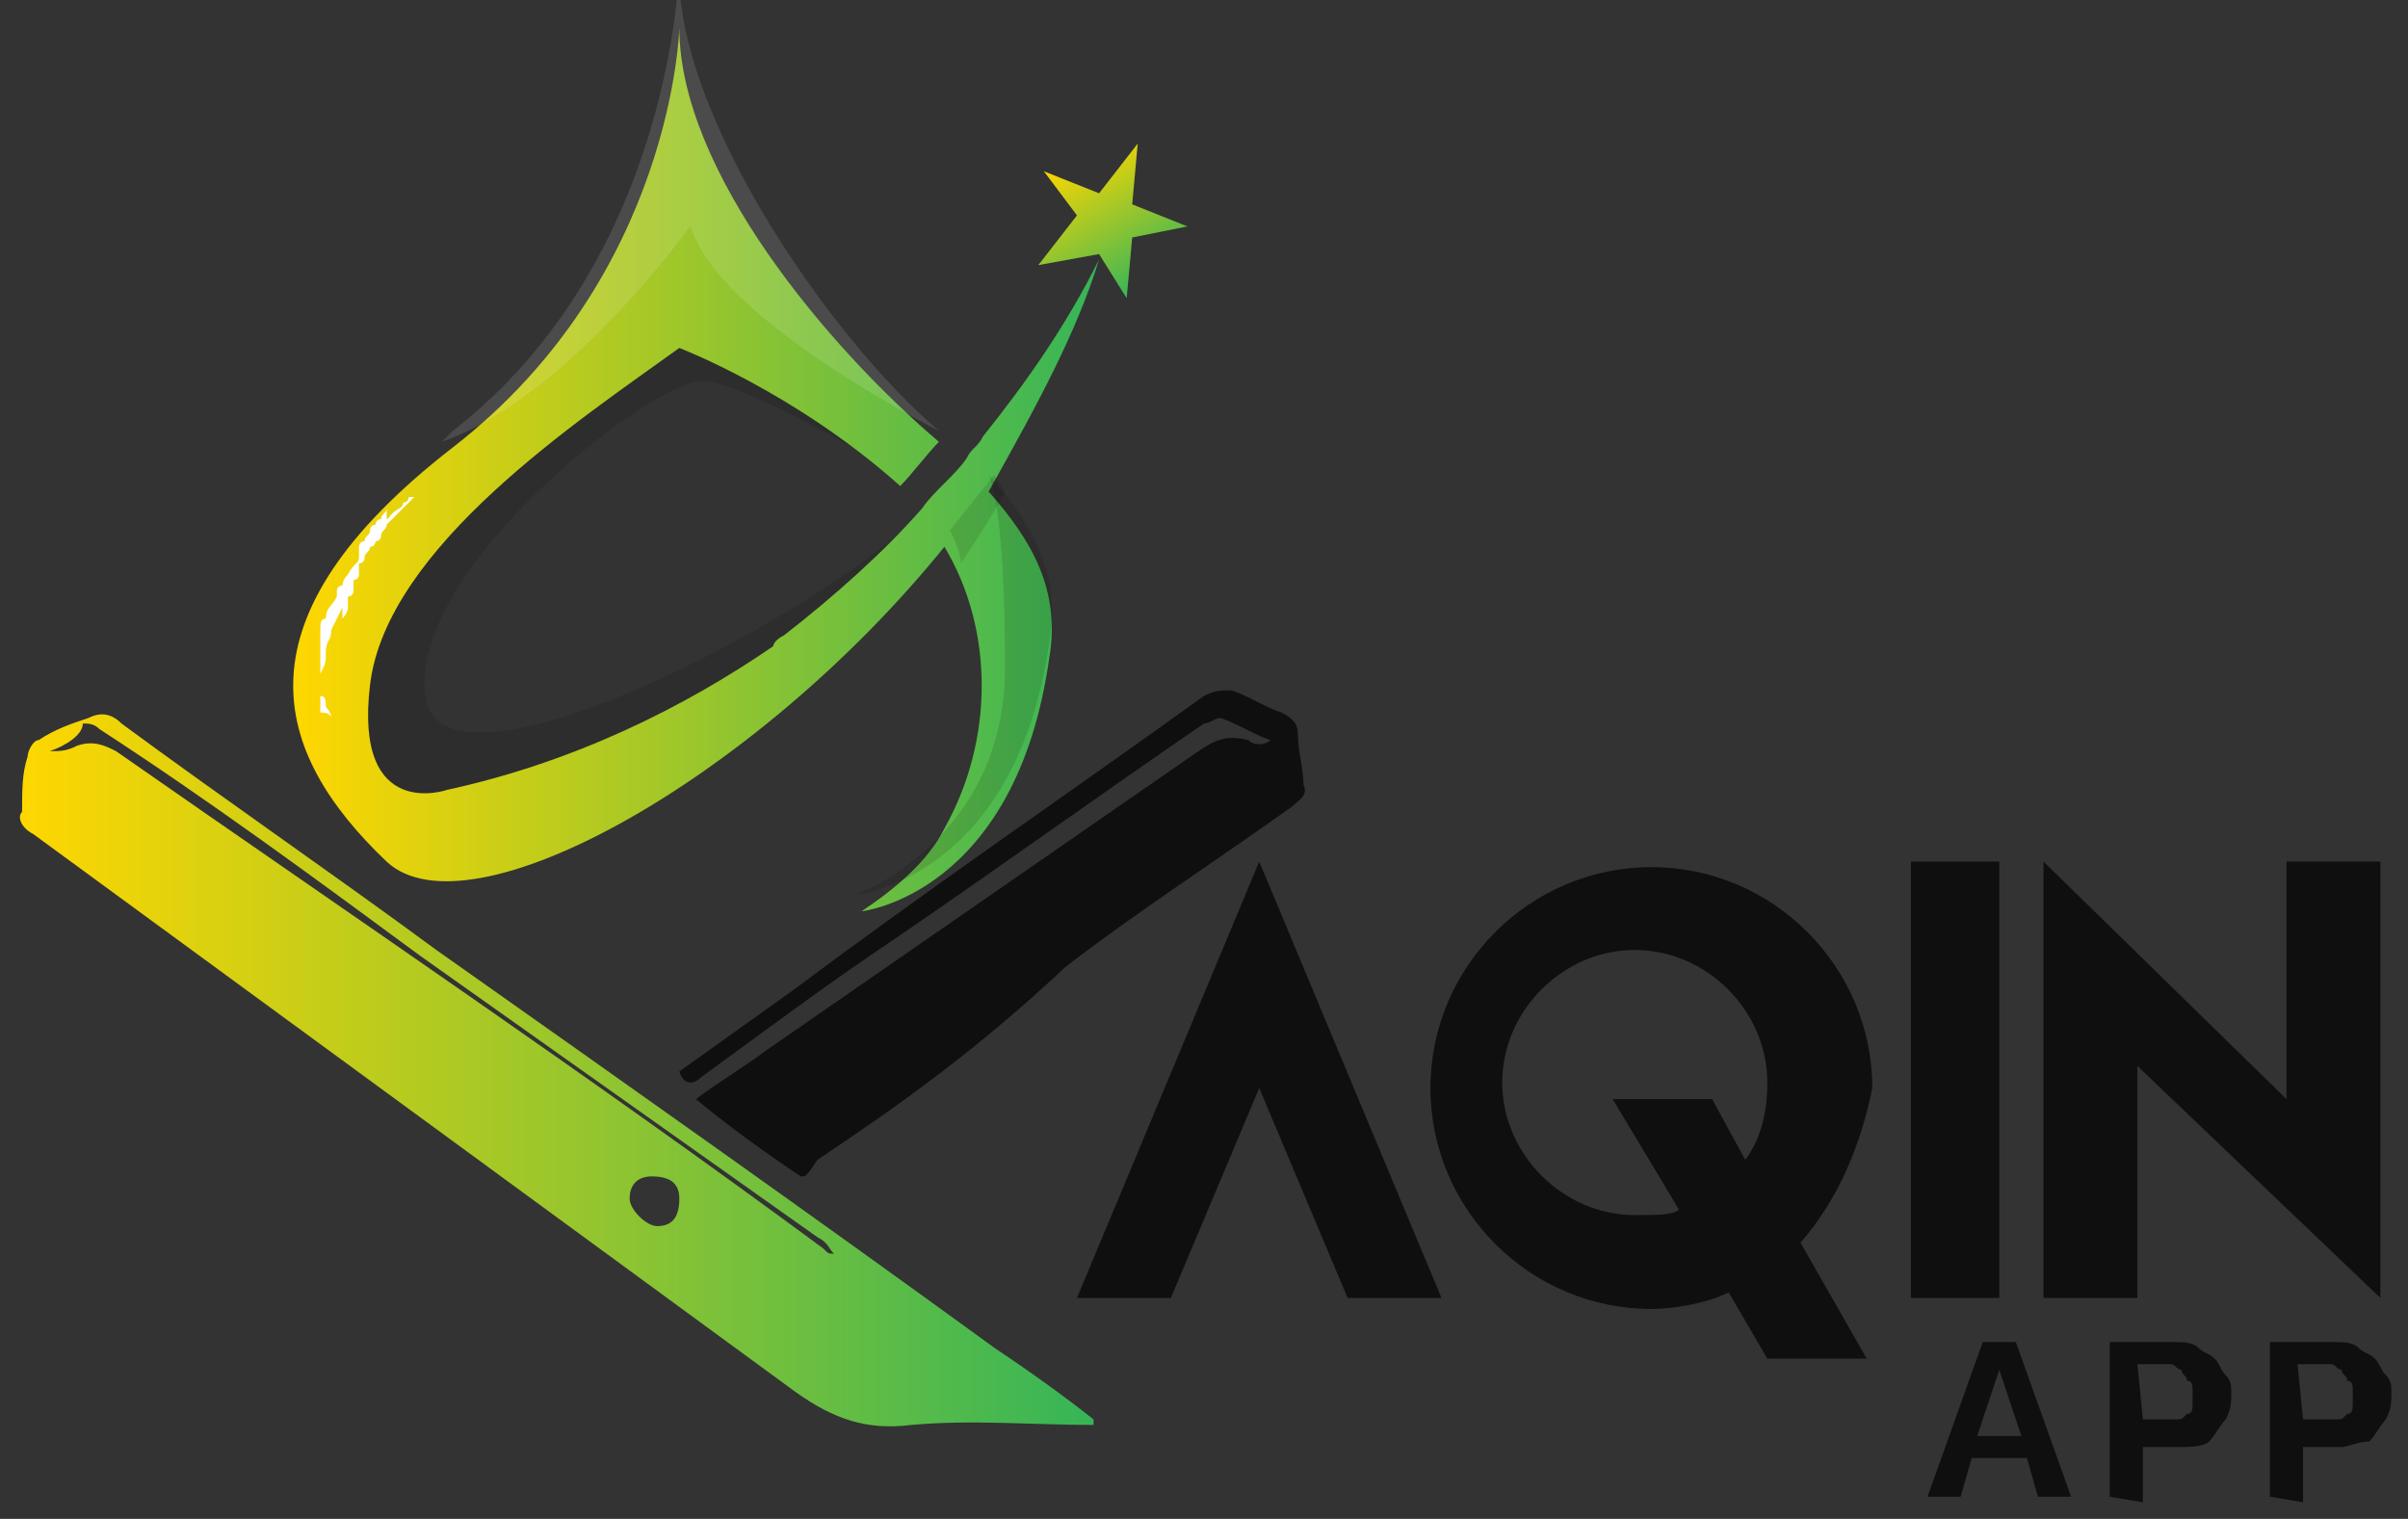 <?xml version="1.0" encoding="utf-8"?>
<!-- Generator: Adobe Illustrator 26.0.1, SVG Export Plug-In . SVG Version: 6.00 Build 0)  -->
<svg version="1.1" id="Layer_1" xmlns="http://www.w3.org/2000/svg" xmlns:xlink="http://www.w3.org/1999/xlink" x="0px" y="0px"
	 viewBox="0 0 43.6 27.5" style="enable-background:new 0 0 43.6 27.5;" xml:space="preserve">
<rect x="0" y="0" width="43.6" height="27.5" fill="#333333" stroke="none"/>
<style type="text/css">
	.st0{fill:url(#SVGID_1_);}
	.st1{fill:#0F0F0F;}
	.st2{opacity:0.12;enable-background:new    ;}
	.st3{fill:url(#XMLID_00000053506811307107855430000001091767311694068665_);}
	.st4{fill:url(#XMLID_00000029016687887194301290000014537124045812984459_);}
	.st5{opacity:0.11;enable-background:new    ;}
	.st6{fill:#FFFFFF;}
	.st7{opacity:0.12;}
</style>
<g>
	
		<linearGradient id="SVGID_1_" gradientUnits="userSpaceOnUse" x1="0.376" y1="4.688" x2="19.841" y2="4.688" gradientTransform="matrix(1 0 0 -1 0 23.959)">
		<stop  offset="0" style="stop-color:#FFD700"/>
		<stop  offset="1" style="stop-color:#35B558"/>
	</linearGradient>
	<path class="st0" d="M0.6,15.1c-0.2-0.1-0.3-0.3-0.2-0.4c0-0.4,0-0.7,0.1-1c0-0.1,0.1-0.3,0.2-0.3c0.3-0.2,0.6-0.3,0.9-0.4
		c0.2-0.1,0.4-0.1,0.6,0.1c1.9,1.4,3.8,2.7,5.7,4.1c3.4,2.4,6.8,4.8,10.1,7.2c0.6,0.4,1.3,0.9,1.8,1.3v0.1c-1.1,0-2.2-0.1-3.3,0
		c-0.8,0.1-1.4-0.1-2.1-0.6 M0.9,13.6L0.9,13.6c0.2,0,0.3,0,0.5-0.1c0.3-0.1,0.5,0,0.7,0.1c4.3,3,8.6,5.9,12.8,9
		c0.1,0.1,0.1,0.1,0.2,0.1c-0.1-0.1-0.1-0.2-0.3-0.3c-2.4-1.7-4.8-3.4-7.2-5.1c-1.9-1.4-3.8-2.8-5.8-4.1c-0.1-0.1-0.2-0.1-0.3-0.1
		C1.5,13.3,1.2,13.5,0.9,13.6z M11.9,22.2c0.3,0,0.4-0.2,0.4-0.5c0-0.3-0.2-0.4-0.5-0.4c-0.3,0-0.4,0.2-0.4,0.4
		C11.4,21.9,11.7,22.2,11.9,22.2z"/>
	<path class="st1" d="M14.5,21.3c-0.6-0.4-1.3-0.9-1.9-1.4c0.4-0.3,0.9-0.6,1.3-0.9c2.6-1.8,5.2-3.6,7.8-5.4
		c0.3-0.2,0.5-0.3,0.9-0.2c0.1,0.1,0.3,0.1,0.4,0c-0.3-0.1-0.6-0.3-0.9-0.4c-0.1,0-0.2,0.1-0.3,0.1c-1.9,1.3-3.7,2.6-5.6,3.9
		c-1.2,0.8-2.4,1.7-3.5,2.5c-0.1,0.1-0.3,0.2-0.4-0.1c0.7-0.5,1.4-1,2.1-1.5c2.4-1.8,4.9-3.5,7.4-5.3c0.2-0.1,0.3-0.1,0.5-0.1
		c0.3,0.1,0.6,0.3,0.9,0.4c0.2,0.1,0.3,0.2,0.3,0.4c0,0.3,0.1,0.6,0.1,0.9c0.1,0.2-0.1,0.3-0.2,0.4c-1.4,1-2.8,1.9-4.1,2.9
		C17.7,19,16.3,20,14.8,21C14.6,21.3,14.6,21.3,14.5,21.3z"/>
</g>
<g id="XMLID_313_">
	<path id="XMLID_681_" class="st2" d="M16.3,8.6c0,0-2.8-1.7-3.6-1.7c-0.9,0-5.3,3.4-5,5.7s8.1-2,9.1-3.5l-0.1,0.6l-2.1,1.6
		c0,0.1-3.2,2.1-3.2,2.1s-2.1,0.9-2.3,0.9c-0.2,0-1.6,0.4-1.7,0.4s-1.3-1.4-1.3-1.4s-0.2-1.8-0.1-2c0.1-0.2,2.7-3,2.7-3
		s2.4-1.9,2.5-2.1c0.2-0.2,1.8-1.4,1.8-1.4l2.5,2.4L16.3,8.6z"/>
	
		<linearGradient id="XMLID_00000096038670228199191870000014068466047674803643_" gradientUnits="userSpaceOnUse" x1="5.355" y1="15.523" x2="19.868" y2="15.523" gradientTransform="matrix(1 0 0 -1 0 23.959)">
		<stop  offset="0" style="stop-color:#FFD700"/>
		<stop  offset="1" style="stop-color:#35B558"/>
	</linearGradient>
	<path id="XMLID_473_" style="fill:url(#XMLID_00000096038670228199191870000014068466047674803643_);" d="M19.9,4.7L19.9,4.7
		c-0.6,1.2-1.3,2.2-2.1,3.2c-0.1,0.2-0.2,0.2-0.3,0.4l0,0c-0.2,0.3-0.6,0.6-0.8,0.9l0,0c-0.7,0.8-1.6,1.6-2.5,2.3
		c-0.2,0.1-0.2,0.2-0.2,0.2l0,0c-1.6,1.1-3.6,2.1-5.9,2.6c0,0-1.7,0.6-1.4-1.9s3.8-4.8,5.6-6.1c0,0,2.1,0.8,4,2.5
		c0.2-0.2,0.5-0.6,0.7-0.8c-2-1.7-4.7-4.9-4.7-7.5c0,0-0.1,4.5-4.1,7.6S4.9,13.6,7,15.6c1.5,1.4,6.7-1.5,10.1-5.7
		c0.9,1.5,0.9,3.5,0,5.1c-0.3,0.6-0.9,1.1-1.5,1.5c0,0,2.8-0.3,3.4-4.6c0.2-1.2-0.3-2.1-1.1-3C18.8,7.3,19.5,6,19.9,4.7z"/>
	
		<linearGradient id="XMLID_00000117649085308387064170000006884630581062644924_" gradientUnits="userSpaceOnUse" x1="19.254" y1="21.12" x2="20.671" y2="18.666" gradientTransform="matrix(1 0 0 -1 0 23.959)">
		<stop  offset="0" style="stop-color:#FFD700"/>
		<stop  offset="1" style="stop-color:#35B558"/>
	</linearGradient>
	<polygon id="XMLID_384_" style="fill:url(#XMLID_00000117649085308387064170000006884630581062644924_);" points="20.6,2.6 
		20.5,3.7 21.5,4.1 20.5,4.3 20.4,5.4 19.9,4.6 18.8,4.8 19.5,3.9 18.9,3.1 19.9,3.5 	"/>
	<path id="XMLID_680_" class="st5" d="M17.2,9.6c0,0,0.2,0.4,0.2,0.6c0,0,0.6-0.9,0.8-1.3L18,8.6L17.2,9.6z"/>
	<path id="XMLID_683_" class="st6" d="M6,13L6,13c0-0.1-0.1-0.2-0.1-0.2c0-0.1,0-0.2-0.1-0.2c0-0.1,0-0.2,0-0.3c0-0.1,0-0.2,0-0.3
		v-0.1v-0.1c0-0.1,0-0.2,0-0.2v-0.1v-0.1c0-0.1,0-0.2,0.1-0.2c0-0.2,0.1-0.2,0.2-0.4v-0.1c0,0,0-0.1,0.1-0.1c0-0.1,0.1-0.2,0.1-0.2
		c0.1-0.2,0.2-0.2,0.2-0.3c0,0,0,0,0-0.1c0,0,0,0,0-0.1c0,0,0-0.1,0.1-0.1c0-0.1,0.1-0.1,0.1-0.2c0,0,0-0.1,0.1-0.1
		c0,0,0-0.1,0.1-0.1c0-0.1,0.1-0.1,0.1-0.2C7,9.5,7,9.4,7.1,9.3s0.2-0.1,0.2-0.2c0.1,0,0.1-0.1,0.1-0.1h0.1l0,0L7.4,9.1
		C7.3,9.2,7.3,9.2,7.2,9.3c0,0,0,0-0.1,0.1c0,0,0,0-0.1,0.1L7,9.5c0,0.1-0.1,0.1-0.1,0.2c0,0,0,0.1-0.1,0.1c0,0,0,0.1-0.1,0.1
		c0,0.1-0.1,0.1-0.1,0.2c0,0,0,0.1-0.1,0.1c0,0,0,0,0,0.1c0,0,0,0,0,0.1c0,0,0,0.1-0.1,0.1c0,0,0,0,0,0.1c0,0,0,0,0,0.1
		c0,0,0,0.1-0.1,0.1v0.1v0.1c0,0.1-0.1,0.2-0.1,0.2V11V11c-0.1,0.2-0.1,0.2-0.2,0.4c0,0.2-0.1,0.2-0.1,0.4s0,0.2-0.1,0.4v0.1v0.1
		c0,0.1,0,0.1,0,0.2s0,0.2,0,0.3C6,12.9,6,13,6,13C6,13,6,13,6,13z"/>
	<g id="XMLID_17_" class="st7">
		<path id="XMLID_320_" d="M19,11.6c0.2-1.2-0.3-2.1-1.1-3c0,0,0.3,0.4,0.3,3.5s-2.7,4.1-2.7,4.1S18.4,15.9,19,11.6z"/>
		<path id="XMLID_319_" d="M19,11.6c0.2-1.2-0.3-2.1-1.1-3c0,0,0.3,0.4,0.3,3.5s-2.7,4.1-2.7,4.1S18.4,15.9,19,11.6z"/>
		<path id="XMLID_324_" d="M12.5,4.1C13,5.8,17,7.8,17,7.8c-2-1.7-4.7-3.1-4.5-5.7c0,0-0.2,2.6-4.3,5.7C8.1,7.9,8.1,7.9,8,8
			C10.3,7.2,12.5,4.1,12.5,4.1z"/>
		<path id="XMLID_323_" class="st6" d="M12.5,4.1C13,5.8,17,7.8,17,7.8c-2-1.7-4.8-5.8-4.7-8.4c0,0-0.1,5.3-4.1,8.4
			C8.1,7.9,8.1,7.9,8,8C10.3,7.2,12.5,4.1,12.5,4.1z"/>
	</g>
</g>
<g>
	<path class="st1" d="M35.9,24.3h0.6l1,2.8h-0.6l-0.2-0.7h-1l-0.2,0.7h-0.6L35.9,24.3z M36.6,26l-0.4-1.2L35.8,26H36.6z"/>
	<path class="st1" d="M38.2,27.1v-2.8h1.2c0.1,0,0.3,0,0.4,0.1c0.1,0.1,0.2,0.1,0.3,0.2s0.1,0.2,0.2,0.3s0.1,0.2,0.1,0.3
		c0,0.2,0,0.3-0.1,0.5c-0.1,0.1-0.2,0.3-0.3,0.4c-0.1,0.1-0.4,0.1-0.5,0.1h-0.7v1L38.2,27.1L38.2,27.1z M38.8,25.7h0.6
		c0.1,0,0.1,0,0.2-0.1c0.1,0,0.1-0.1,0.1-0.2s0-0.2,0-0.2c0-0.1,0-0.2-0.1-0.2c0-0.1-0.1-0.1-0.1-0.2c-0.1,0-0.1-0.1-0.2-0.1h-0.6
		L38.8,25.7L38.8,25.7z"/>
	<path class="st1" d="M41.1,27.1v-2.8h1.2c0.1,0,0.3,0,0.4,0.1c0.1,0.1,0.2,0.1,0.3,0.2s0.1,0.2,0.2,0.3s0.1,0.2,0.1,0.3
		c0,0.2,0,0.3-0.1,0.5c-0.1,0.1-0.2,0.3-0.3,0.4c-0.2,0-0.4,0.1-0.5,0.1h-0.7v1L41.1,27.1L41.1,27.1z M41.7,25.7h0.6
		c0.1,0,0.1,0,0.2-0.1c0.1,0,0.1-0.1,0.1-0.2s0-0.2,0-0.2c0-0.1,0-0.2-0.1-0.2c0-0.1-0.1-0.1-0.1-0.2c-0.1,0-0.1-0.1-0.2-0.1h-0.6
		L41.7,25.7L41.7,25.7z"/>
</g>
<g>
	<path class="st1" d="M26.1,23.5h-1.7l-1.6-3.8l-1.6,3.8h-1.7l3.3-7.9L26.1,23.5z"/>
	<path class="st1" d="M32.6,22.5l1.2,2.1H32l-0.7-1.2c-0.4,0.2-1,0.3-1.4,0.3c-2.2,0-4-1.8-4-4s1.8-4,4-4s4,1.8,4,4
		C33.7,20.7,33.3,21.7,32.6,22.5z M30.4,21.9l-1.2-2h1.8l0.6,1.1c0.3-0.4,0.4-0.9,0.4-1.4c0-1.3-1.1-2.4-2.4-2.4s-2.4,1.1-2.4,2.4
		s1.1,2.4,2.4,2.4C30,22,30.3,22,30.4,21.9z"/>
	<path class="st1" d="M34.6,23.5v-7.9h1.6v7.9H34.6z"/>
	<path class="st1" d="M43.1,15.6v7.9l-4.4-4.2v4.2H37v-7.9l4.4,4.3v-4.3C41.5,15.6,43.1,15.6,43.1,15.6z"/>
</g>
</svg>
